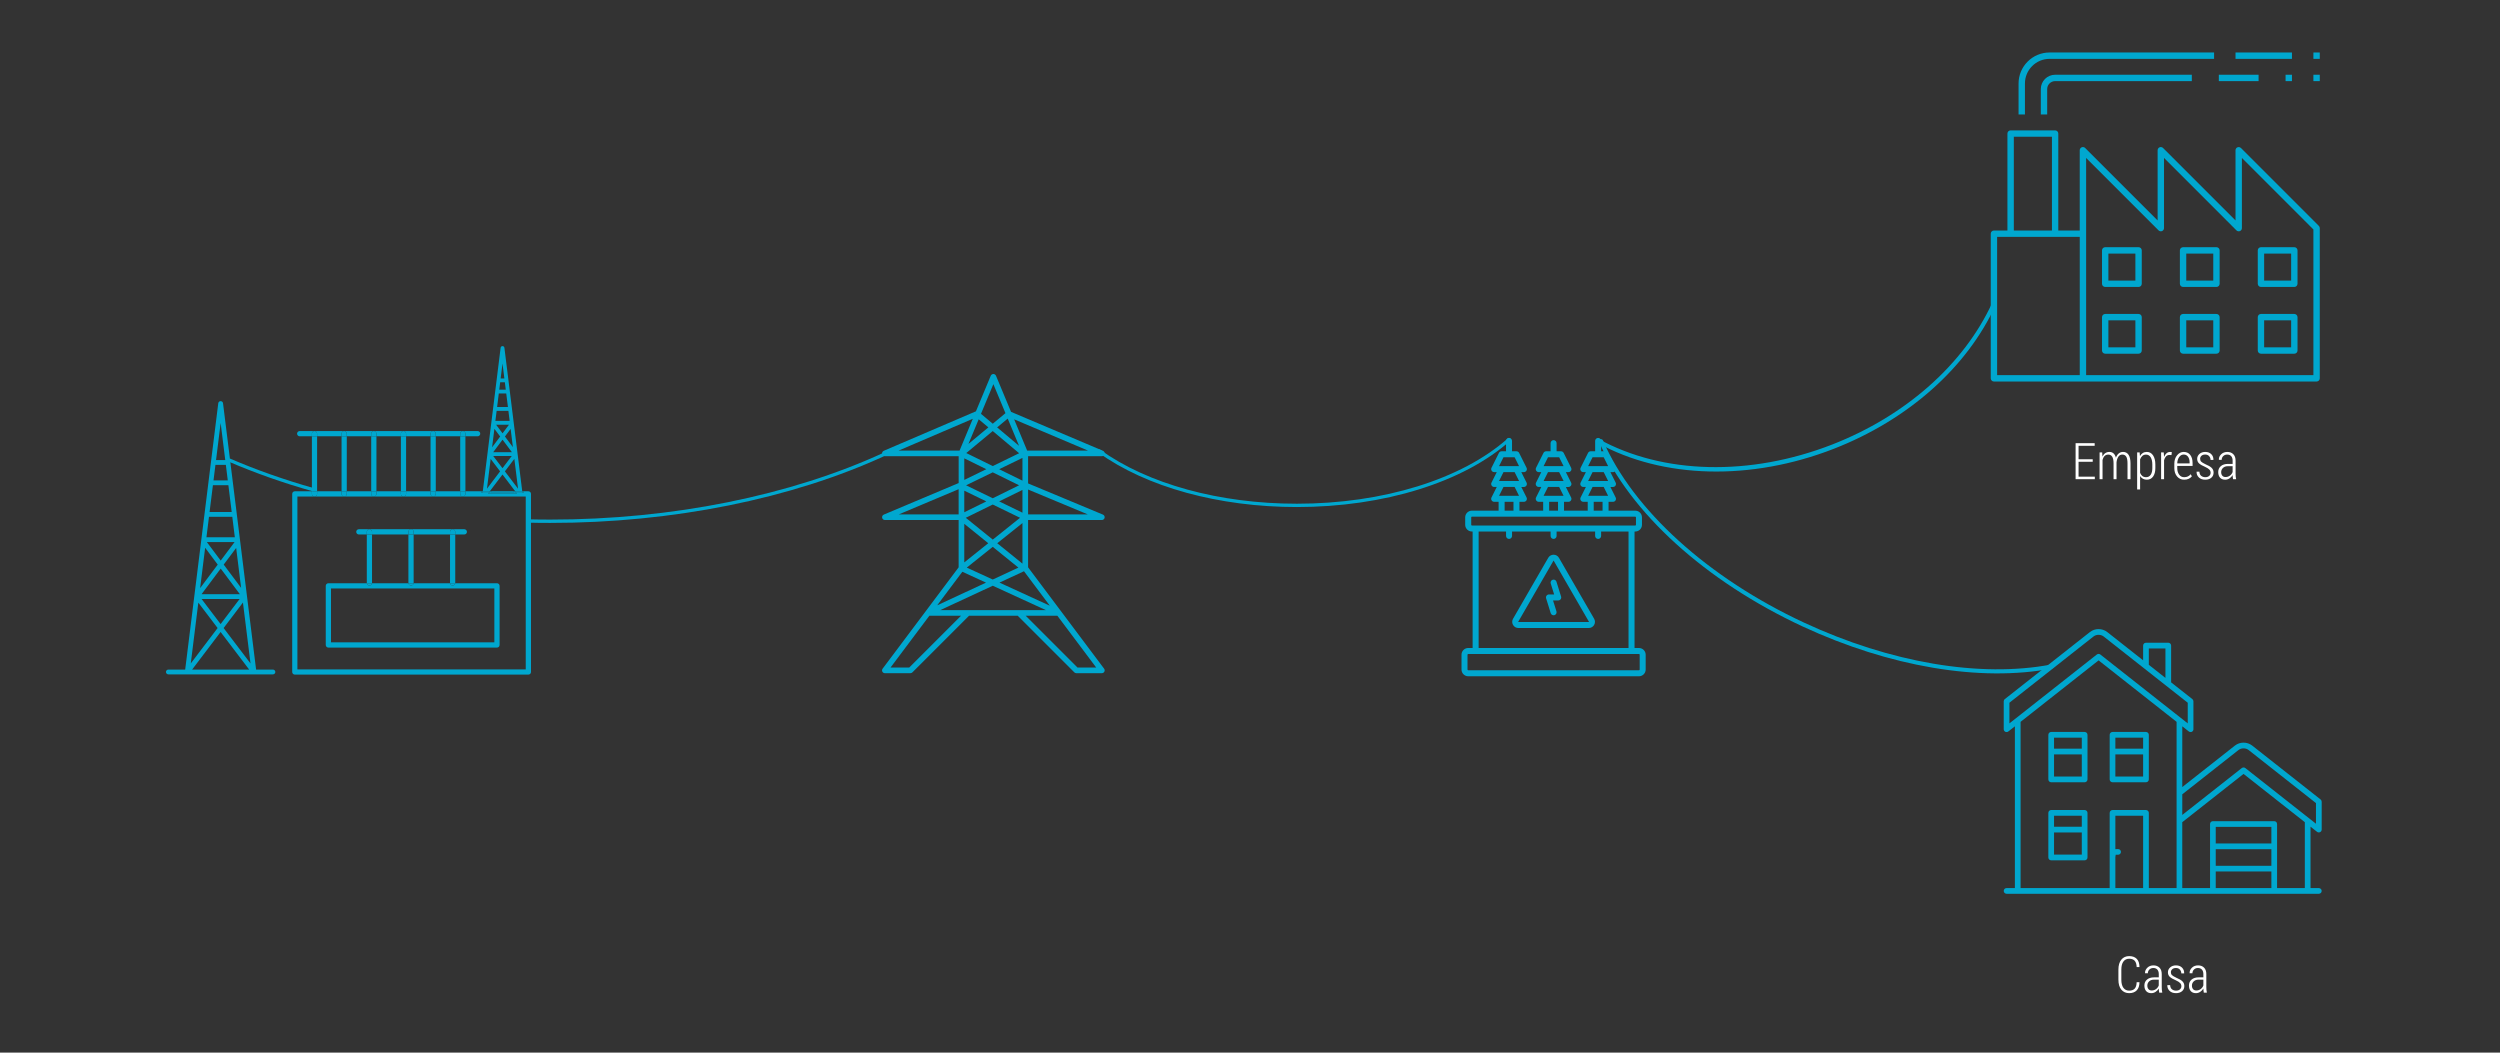 <?xml version="1.0" encoding="utf-8"?>
<!-- Generator: Adobe Illustrator 22.1.0, SVG Export Plug-In . SVG Version: 6.00 Build 0)  -->
<svg version="1.1" id="Layer_1" xmlns="http://www.w3.org/2000/svg" xmlns:xlink="http://www.w3.org/1999/xlink" x="0px" y="0px"
	 width="950px" height="400px" viewBox="0 0 950 400" style="enable-background:new 0 0 950 400;" xml:space="preserve">
<rect x="0" y="0" width="950" height="400" fill="#333333" stroke="none"/>
<style type="text/css">
	.st0{fill:none;}
	.st1{fill:#00A7CF;}
	.st2{fill:#FFFFFF;}
</style>
<g>
	<polygon class="st0" points="371.217,206.405 369.133,204.721 369.133,208.074 	"/>
	<path class="st1" d="M364.28,197.61v17.973l-28.887,38.514c-0.246,0.325-0.283,0.758-0.102,1.12
		c0.185,0.366,0.551,0.593,0.959,0.593h9.7c0.285,0,0.556-0.112,0.758-0.312l21.511-21.511h18.514l21.511,21.511
		c0.202,0.2,0.474,0.312,0.76,0.312h9.7c0.408,0,0.772-0.227,0.959-0.593c0.179-0.366,0.144-0.795-0.104-1.118l-28.887-38.517
		v-17.973h28.03c0.51,0,0.949-0.362,1.051-0.859c0.1-0.5-0.169-1.003-0.639-1.199l-28.441-11.852v-10.341h28.031
		c0.506,0,0.949-0.362,1.051-0.851c0.1-0.5-0.167-1.005-0.631-1.203l-34.931-14.797l-5.721-13.727
		c-0.158-0.375-0.585-0.662-0.993-0.662c-0.406,0-0.835,0.285-0.991,0.658l-5.636,13.524l-35.02,15.001
		c-0.464,0.198-0.73,0.706-0.628,1.199c0.102,0.497,0.543,0.855,1.051,0.855h28.03v10.206l-28.442,11.986
		c-0.466,0.2-0.737,0.705-0.633,1.203c0.098,0.495,0.539,0.857,1.049,0.857h28.023v0.003H364.28z M364.28,185.891v9.578h-22.735
		L364.28,185.891z M371.912,159.326l3.663,3.078l-7.563,6.287L371.912,159.326z M377.244,189.339l-10.129-4.928l10.129-4.924
		l10.013,4.924L377.244,189.339z M377.246,191.72l10.368,5.039l-10.366,8.292l-10.246-8.291L377.246,191.72z M379.681,178.301
		l8.851-4.302v8.654L379.681,178.301z M388.532,186.17v8.654l-8.851-4.302L388.532,186.17z M388.532,198.765v15.413l-9.582-7.748
		L388.532,198.765z M386.992,215.691l-9.75,4.531l-9.867-4.531l9.865-7.892L386.992,215.691z M366.424,213.708v-14.66l9.112,7.374
		L366.424,213.708z M366.424,194.657v-8.198l8.387,4.075L366.424,194.657z M366.424,182.369v-8.2l8.381,4.123L366.424,182.369z
		 M367.181,172.157l10.06-8.356l10.033,8.427l-10.027,4.876L367.181,172.157z M382.074,157.004l-4.826,4.012l-4.472-3.759
		l4.701-11.282L382.074,157.004z M387.238,169.41l-8.327-6.999l4.023-3.342L387.238,169.41z M390.318,171.22l-4.953-11.882
		l28.061,11.882H390.318z M413.348,195.466h-22.675v-9.447L413.348,195.466L413.348,195.466z M398.938,230.174l-19.137-8.783
		l9.311-4.321L398.938,230.174z M389.76,233.983h12.038l14.762,19.684h-7.116L389.76,233.983z M357.291,231.845l19.957-9.265
		l20.188,9.265H357.291z M353.158,233.983h12.035l-19.686,19.684h-7.113L353.158,233.983z M365.691,217.271l8.997,4.131
		l-18.554,8.616L365.691,217.271z M341.476,171.22l28.192-12.079l-5.03,12.079H341.476z"/>
	<g>
		<polygon class="st0" points="587.15,188.051 593.579,188.051 592.257,185.41 588.47,185.41 		"/>
		<path class="st0" d="M577.498,236.008h25.73l-12.866-22.287L577.498,236.008z M587.173,227.471
			c-0.139-0.449-0.056-0.951,0.223-1.332c0.281-0.383,0.732-0.612,1.207-0.612h1.478l-1.155-3.696
			c-0.115-0.381-0.081-0.785,0.108-1.143c0.187-0.356,0.5-0.614,0.882-0.735c0.144-0.042,0.296-0.067,0.448-0.067
			c0.658,0,1.234,0.425,1.43,1.055l1.759,5.642c0.141,0.454,0.058,0.953-0.223,1.338c-0.281,0.377-0.733,0.606-1.209,0.606h-1.478
			l1.151,3.696c0.245,0.793-0.198,1.636-0.987,1.883c-0.146,0.042-0.296,0.067-0.447,0.067c-0.66,0-1.232-0.425-1.432-1.055
			L587.173,227.471z"/>
		<polygon class="st0" points="604.075,188.051 610.505,188.051 609.184,185.41 605.394,185.41 		"/>
		<polygon class="st0" points="587.15,182.407 593.579,182.407 592.257,179.764 588.47,179.764 		"/>
		<rect x="572.118" y="191.05" class="st0" width="2.641" height="2.641"/>
		<rect x="589.042" y="191.05" class="st0" width="2.643" height="2.641"/>
		<rect x="605.97" y="191.05" class="st0" width="2.641" height="2.641"/>
		<rect x="559.421" y="196.69" class="st0" width="61.88" height="2.643"/>
		<polygon class="st0" points="604.075,182.407 610.505,182.407 609.184,179.764 605.394,179.764 		"/>
		<polygon class="st0" points="604.075,176.763 610.505,176.763 609.184,174.122 605.394,174.122 		"/>
		<polygon class="st0" points="587.15,176.763 593.579,176.763 592.257,174.122 588.47,174.122 		"/>
		<polygon class="st0" points="570.224,188.051 576.655,188.051 575.333,185.41 571.544,185.41 		"/>
		<polygon class="st0" points="570.224,182.407 576.655,182.407 575.333,179.764 571.544,179.764 		"/>
		<rect x="558.014" y="248.88" class="st0" width="64.698" height="5.461"/>
		<polygon class="st0" points="570.224,176.763 576.655,176.763 575.333,174.122 571.544,174.122 		"/>
		<path class="st0" d="M608.791,203.654c0,0.826-0.676,1.499-1.501,1.499s-1.501-0.672-1.501-1.499v-1.322h-13.923v1.322
			c0,0.826-0.676,1.499-1.499,1.499c-0.824,0-1.5-0.672-1.5-1.499v-1.322h-13.923v1.322c0,0.826-0.674,1.499-1.5,1.499
			s-1.501-0.672-1.501-1.499v-1.322h-9.694v43.547h56.242v-43.545h-9.694v1.32H608.791z M606.085,237.65
			c-0.491,0.847-1.367,1.353-2.348,1.353h-26.745c-0.978,0-1.854-0.506-2.344-1.353c-0.489-0.847-0.489-1.861,0-2.708l13.37-23.157
			c0.489-0.849,1.367-1.357,2.346-1.357c0.978,0,1.856,0.508,2.345,1.357l13.372,23.157
			C606.572,235.791,606.572,236.803,606.085,237.65z"/>
		<path class="st1" d="M555.375,248.79v5.644c0,1.405,1.145,2.55,2.552,2.55h64.881c1.405,0,2.549-1.145,2.549-2.55v-5.644
			c0-1.405-1.143-2.549-2.549-2.549h-1.68v-44.265h0.271c1.405,0,2.549-1.145,2.549-2.551v-2.822c0-1.403-1.143-2.547-2.549-2.547
			h-10.146v-3.365h1.68c0.396,0,0.762-0.202,0.972-0.541c0.204-0.333,0.223-0.76,0.046-1.107l-1.996-3.994h0.976
			c0.396,0,0.762-0.2,0.972-0.541c0.206-0.337,0.225-0.751,0.046-1.105l-1.996-3.994h0.976c0.397,0,0.762-0.202,0.972-0.541
			c0.206-0.339,0.225-0.753,0.046-1.109l-2.82-5.642c-0.194-0.391-0.585-0.631-1.018-0.631h-1.675v-3.944
			c0-0.628-0.512-1.14-1.14-1.14s-1.14,0.512-1.14,1.14v3.94h-1.682c-0.435,0-0.824,0.243-1.02,0.631l-2.82,5.64
			c-0.177,0.358-0.158,0.772,0.05,1.109c0.204,0.333,0.576,0.541,0.97,0.541h0.976l-1.996,3.994
			c-0.177,0.354-0.158,0.768,0.05,1.105c0.204,0.335,0.577,0.541,0.97,0.541h0.976l-1.996,3.994
			c-0.175,0.348-0.156,0.774,0.05,1.107c0.204,0.333,0.576,0.541,0.97,0.541h1.68v3.367h-9.007v-3.361h1.682
			c0.389,0,0.762-0.208,0.97-0.541c0.202-0.333,0.221-0.758,0.046-1.107l-1.996-3.994h0.978c0.391,0,0.762-0.206,0.972-0.541
			c0.206-0.337,0.225-0.751,0.046-1.105l-1.996-3.994h0.978c0.391,0,0.764-0.208,0.972-0.541c0.206-0.339,0.225-0.753,0.046-1.109
			l-2.82-5.642c-0.194-0.391-0.585-0.631-1.018-0.631h-1.682v-3.091c0-0.628-0.512-1.141-1.14-1.141s-1.14,0.512-1.14,1.141v3.088
			h-1.682c-0.435,0-0.824,0.243-1.02,0.631l-2.822,5.64c-0.175,0.358-0.158,0.772,0.052,1.109c0.208,0.339,0.572,0.541,0.968,0.541
			h0.978l-1.998,3.992c-0.175,0.358-0.158,0.77,0.052,1.107c0.208,0.341,0.572,0.541,0.968,0.541h0.978l-1.998,3.992
			c-0.173,0.35-0.154,0.776,0.052,1.109c0.208,0.339,0.572,0.541,0.968,0.541h1.682v3.367h-9.009v-3.361h1.682
			c0.391,0,0.764-0.208,0.972-0.541c0.202-0.333,0.221-0.76,0.046-1.107l-1.998-3.994h0.98c0.391,0,0.762-0.206,0.972-0.541
			c0.206-0.337,0.223-0.751,0.046-1.105l-1.998-3.994h0.98c0.391,0,0.764-0.208,0.972-0.541c0.206-0.339,0.223-0.753,0.046-1.109
			l-2.822-5.642c-0.193-0.389-0.583-0.629-1.018-0.629h-1.68v-3.944c0-0.628-0.512-1.14-1.14-1.14s-1.14,0.512-1.14,1.14v3.942
			h-1.682c-0.437,0-0.824,0.241-1.02,0.629l-2.822,5.642c-0.177,0.358-0.158,0.77,0.052,1.109c0.202,0.331,0.574,0.539,0.968,0.539
			h0.978l-1.998,3.994c-0.175,0.354-0.158,0.766,0.052,1.105c0.202,0.335,0.576,0.541,0.968,0.541h0.978l-1.998,3.994
			c-0.177,0.354-0.158,0.768,0.052,1.107c0.202,0.333,0.576,0.539,0.968,0.539h1.682v3.363h-10.146c-1.405,0-2.55,1.147-2.55,2.549
			v2.822c0,1.405,1.147,2.551,2.55,2.551h0.273v44.265h-1.68C556.517,246.239,555.373,247.381,555.375,248.79z M577.236,177.127
			h-7.596l1.68-3.365h4.233L577.236,177.127z M577.236,182.771h-7.596l1.68-3.365h4.233L577.236,182.771z M577.236,188.411h-7.596
			l1.68-3.365h4.233L577.236,188.411z M575.123,190.69v3.363h-3.365v-3.363H575.123z M594.158,177.127h-7.594l1.68-3.365h4.233
			L594.158,177.127z M594.158,182.771h-7.594l1.68-3.365h4.233L594.158,182.771z M594.158,188.411h-7.594l1.68-3.365h4.233
			L594.158,188.411z M592.047,190.69v3.363h-3.365v-3.363H592.047z M611.086,177.127h-7.596l1.682-3.365h4.233L611.086,177.127z
			 M611.086,182.771h-7.596l1.682-3.365h4.233L611.086,182.771z M611.086,188.411h-7.596l1.682-3.365h4.233L611.086,188.411z
			 M608.972,190.69v3.363h-3.363v-3.363H608.972z M559.333,199.697c-0.15,0-0.271-0.125-0.271-0.275V196.6
			c0-0.15,0.119-0.271,0.271-0.271h62.063c0.148,0,0.27,0.121,0.27,0.271v2.822c0,0.15-0.119,0.275-0.27,0.275H559.333z
			 M608.424,203.654v-1.68h10.418v44.263H561.88v-44.265h10.418v1.68c0,0.629,0.512,1.14,1.14,1.14s1.14-0.51,1.14-1.14v-1.68
			h14.647v1.68c0,0.629,0.512,1.14,1.14,1.14s1.14-0.51,1.14-1.14v-1.68h14.647v1.68c0,0.629,0.512,1.14,1.14,1.14
			S608.428,204.284,608.424,203.654z M557.652,248.786c0-0.15,0.121-0.271,0.273-0.271h64.881c0.148,0,0.271,0.121,0.271,0.271
			v5.644c0,0.152-0.121,0.275-0.271,0.275h-64.881c-0.15,0-0.273-0.123-0.273-0.275V248.786z"/>
		<path class="st1" d="M605.769,237.473c0.425-0.735,0.425-1.613,0-2.348l-13.372-23.16c-0.425-0.733-1.184-1.172-2.033-1.172
			c-0.851,0-1.609,0.439-2.033,1.172l-13.372,23.16c-0.423,0.735-0.423,1.613,0,2.348c0.425,0.733,1.186,1.172,2.033,1.172h26.745
			C604.584,238.645,605.344,238.204,605.769,237.473z M603.854,236.368h-26.983l13.334-23.099l0.158-0.273l13.336,23.101
			L603.854,236.368z"/>
		<path class="st1" d="M587.689,226.349c-0.212,0.293-0.279,0.674-0.169,1.016l1.754,5.644c0.185,0.585,0.826,0.93,1.426,0.751
			c0.601-0.189,0.935-0.828,0.751-1.426l-1.297-4.165h1.967c0.36,0,0.705-0.173,0.918-0.464c0.214-0.289,0.279-0.668,0.171-1.013
			l-1.757-5.642c-0.148-0.481-0.587-0.801-1.084-0.801c-0.117,0-0.229,0.015-0.341,0.052c-0.291,0.089-0.529,0.283-0.67,0.556
			c-0.142,0.268-0.173,0.577-0.083,0.866l1.299,4.166h-1.967C588.247,225.889,587.902,226.064,587.689,226.349z"/>
	</g>
	<g>
		<path class="st1" d="M199.956,198.594l0.035-1.267c3.018,0.077,6.088,0.119,9.12,0.119c46.229,0,91.32-9.072,126.971-25.544
			l0.525,1.151c-35.809,16.545-81.093,25.655-127.498,25.655C206.068,198.709,202.986,198.671,199.956,198.594z"/>
	</g>
	<g>
		<rect x="125.776" y="223.619" class="st0" width="62.082" height="20.475"/>
		<path class="st0" d="M130.779,188.671h-11.27h-6.495v65.689h86.769v-65.689h-23.915h-11.27h-11.272h-11.268L130.779,188.671
			L130.779,188.671z M124.779,221.633h14.635c-0.004-0.04-0.027-0.077-0.027-0.117v-18.421h-3.024c-0.551,0-0.997-0.445-0.997-0.993
			c0-0.551,0.447-0.997,0.997-0.997h4.021h15.811h15.807h4.439c0.551,0,0.995,0.447,0.995,0.997s-0.445,0.993-0.995,0.993h-3.444
			v18.421c0,0.04-0.019,0.077-0.025,0.117h15.88c0.549,0,0.993,0.445,0.993,0.995v22.46c0,0.551-0.445,0.993-0.993,0.993H124.78
			c-0.549,0-0.991-0.443-0.991-0.993v-22.46C123.79,222.078,124.232,221.633,124.779,221.633z"/>
		<rect x="154.317" y="165.791" class="st0" width="9.288" height="20.895"/>
		<rect x="165.593" y="165.791" class="st0" width="9.286" height="20.895"/>
		<rect x="143.047" y="165.791" class="st0" width="9.286" height="20.895"/>
		<rect x="120.504" y="165.791" class="st0" width="9.286" height="20.895"/>
		<path class="st0" d="M157.185,203.096v18.421c0,0.04-0.019,0.077-0.023,0.117h13.871c-0.006-0.04-0.023-0.077-0.023-0.117v-18.421
			H157.185L157.185,203.096z"/>
		<rect x="131.774" y="165.791" class="st0" width="9.288" height="20.895"/>
		<path class="st0" d="M141.376,203.096v18.421c0,0.04-0.019,0.077-0.025,0.117h13.873c-0.006-0.04-0.029-0.077-0.029-0.117v-18.421
			H141.376L141.376,203.096z"/>
		<path class="st1" d="M190.234,132.156l-6.772,54.533h2.654l4.83-6.375l4.839,6.375h2.666l-6.778-54.533
			c-0.04-0.362-0.354-0.637-0.72-0.637C190.59,131.518,190.28,131.792,190.234,132.156z M191.662,143.82h-1.417l0.708-5.694
			L191.662,143.82z M194.902,169.918l-3.026-4.048l2.169-2.893L194.902,169.918z M190.967,164.661l-2.445-3.27h4.891
			L190.967,164.661z M190.967,167.083l3.557,4.747h-7.107L190.967,167.083z M191.856,179.112l3.598-4.747l1.407,11.342
			L191.856,179.112z M190.946,177.914l-3.519-4.629h7.03L190.946,177.914z M186.451,174.392l3.586,4.722l-4.991,6.585
			L186.451,174.392z M187.87,162.946l2.194,2.928l-3.066,4.092L187.87,162.946z M188.721,156.123h4.468l0.475,3.817h-5.419
			L188.721,156.123z M189.541,149.522h2.832l0.641,5.149h-4.11L189.541,149.522z M190.068,145.272h1.775l0.35,2.801h-2.474
			L190.068,145.272z"/>
		<path class="st1" d="M130.783,188.673h11.272c-0.551,0-0.995-0.443-0.995-0.993v-0.991h-9.288v0.993
			C131.774,188.228,131.33,188.671,130.783,188.673z"/>
		<path class="st1" d="M111.037,187.68v67.674c0,0.549,0.445,0.993,0.995,0.993h88.752c0.552,0,0.995-0.445,0.995-0.993v-67.676
			c0-0.549-0.443-0.993-0.995-0.993h-1.782l0.069,0.574l-0.271,0.033l-0.269,0.037l-0.004-0.037h-2.277l0.204,0.273h-11.001
			l0.204-0.273h-2.268l-0.006,0.037l-0.269-0.037l-0.269-0.033l0.071-0.574h-6.052v0.993c0,0.551-0.443,0.993-0.993,0.993h23.915
			v65.691h-86.769v-65.689h6.495c-0.549,0-0.993-0.443-0.993-0.993v-0.991h-6.495C111.472,186.688,111.031,187.131,111.037,187.68z"
			/>
		<path class="st1" d="M153.326,188.673h11.272c-0.549,0-0.995-0.443-0.995-0.993v-0.991h-9.288v0.993
			C154.317,188.228,153.872,188.671,153.326,188.673z"/>
		<path class="st1" d="M164.6,188.673h11.27c-0.551,0-0.993-0.443-0.993-0.993v-0.991h-9.286v0.993
			C165.591,188.228,165.146,188.671,164.6,188.673z"/>
		<path class="st1" d="M142.055,188.673h11.268c-0.551,0-0.993-0.443-0.993-0.993v-0.991h-9.286v0.993
			C143.045,188.228,142.602,188.671,142.055,188.673z"/>
		<path class="st1" d="M119.511,188.673h11.27c-0.551,0-0.993-0.443-0.993-0.993v-0.991h-9.286v0.993
			C120.502,188.228,120.059,188.671,119.511,188.673z"/>
		<polygon class="st1" points="195.362,187.023 195.106,186.688 186.798,186.688 186.542,187.023 		"/>
		<polygon class="st1" points="195.785,186.688 196.247,187.293 198.524,187.293 198.451,186.688 		"/>
		<polygon class="st1" points="183.462,186.688 183.385,187.293 185.658,187.293 186.116,186.688 		"/>
		<polygon class="st1" points="185.999,187.293 185.658,187.293 185.454,187.566 196.453,187.566 196.247,187.293 195.906,187.293 
					"/>
		<polygon class="st1" points="183.385,187.293 183.114,187.293 183.381,187.329 		"/>
		<polygon class="st1" points="183.189,186.688 182.915,186.688 182.844,187.262 183.114,187.293 		"/>
		<polygon class="st1" points="186.798,186.688 186.455,186.688 185.999,187.293 195.906,187.293 195.446,186.688 195.106,186.688 
			195.362,187.023 186.542,187.023 		"/>
		<polygon class="st1" points="199.065,187.262 198.994,186.688 198.719,186.688 198.794,187.293 		"/>
		<polygon class="st1" points="198.794,187.293 198.524,187.293 198.528,187.329 		"/>
		<polygon class="st1" points="198.451,186.688 198.524,187.293 198.794,187.293 198.719,186.688 		"/>
		<polygon class="st1" points="186.116,186.688 185.658,187.293 185.999,187.293 186.455,186.688 		"/>
		<polygon class="st1" points="195.906,187.293 196.247,187.293 195.785,186.688 195.446,186.688 		"/>
		<polygon class="st1" points="183.189,186.688 183.114,187.293 183.385,187.293 183.462,186.688 		"/>
		<path class="st1" d="M171.031,221.635h1.938c0.006-0.04,0.025-0.077,0.025-0.117v-18.421h-1.983v18.421
			C171.012,221.558,171.027,221.593,171.031,221.635z"/>
		<path class="st1" d="M155.195,203.096v18.421c0,0.04,0.023,0.077,0.029,0.117h1.938c0.004-0.04,0.023-0.077,0.023-0.117v-18.421
			H155.195L155.195,203.096z"/>
		<path class="st1" d="M141.372,221.517v-18.421h-1.986v18.421c0,0.04,0.021,0.077,0.027,0.117h1.938
			C141.355,221.593,141.374,221.558,141.372,221.517L141.372,221.517z"/>
		<path class="st1" d="M156.192,201.108h-15.811c0.547,0,0.993,0.447,0.993,0.997v0.993h13.823v-0.993
			C155.197,201.554,155.641,201.108,156.192,201.108z"/>
		<path class="st1" d="M171.999,201.108h-15.807c0.547,0,0.991,0.447,0.991,0.997v0.993h13.829v-0.993
			C171.012,201.554,171.452,201.108,171.999,201.108z"/>
		<path class="st1" d="M140.384,201.108h-4.021c-0.551,0-0.997,0.447-0.997,0.997s0.447,0.993,0.997,0.993h3.024v-0.993
			C139.387,201.554,139.832,201.108,140.384,201.108z"/>
		<path class="st1" d="M172.994,202.103v0.993h3.444c0.551,0,0.995-0.445,0.995-0.993c0-0.551-0.445-0.997-0.995-0.997h-4.439
			C172.55,201.108,172.994,201.554,172.994,202.103z"/>
		<path class="st1" d="M171.014,202.103v0.993h1.983v-0.993c0-0.551-0.445-0.997-0.995-0.997S171.012,201.554,171.014,202.103
			L171.014,202.103z"/>
		<path class="st1" d="M156.194,201.108c-0.552,0-0.999,0.447-0.999,0.997v0.993h1.987v-0.993
			C157.183,201.554,156.74,201.108,156.194,201.108z"/>
		<path class="st1" d="M140.384,201.108c-0.551,0-0.997,0.447-0.997,0.997v0.993h1.986v-0.993
			C141.374,201.554,140.929,201.108,140.384,201.108z"/>
		<rect x="174.879" y="165.791" class="st1" width="1.983" height="20.895"/>
		<path class="st1" d="M176.861,187.678v-0.993h-1.983v0.993c0,0.551,0.443,0.993,0.993,0.993
			C176.423,188.671,176.863,188.228,176.861,187.678z"/>
		<rect x="163.605" y="165.791" class="st1" width="1.987" height="20.895"/>
		<path class="st1" d="M164.598,188.673c0.549,0,0.995-0.443,0.995-0.993v-0.991h-1.986v0.993
			C163.605,188.228,164.051,188.671,164.598,188.673z"/>
		<rect x="152.334" y="165.791" class="st1" width="1.983" height="20.895"/>
		<path class="st1" d="M153.324,188.673c0.551,0,0.993-0.443,0.993-0.993v-0.991h-1.983v0.993
			C152.334,188.228,152.773,188.673,153.324,188.673z"/>
		<rect x="141.062" y="165.791" class="st1" width="1.983" height="20.895"/>
		<path class="st1" d="M142.053,188.673c0.549,0,0.993-0.443,0.993-0.993v-0.991h-1.983v0.993
			C141.062,188.228,141.509,188.671,142.053,188.673z"/>
		<rect x="129.792" y="165.791" class="st1" width="1.983" height="20.895"/>
		<path class="st1" d="M131.772,187.68v-0.991h-1.983v0.993c0,0.551,0.441,0.993,0.993,0.993S131.774,188.228,131.772,187.68
			L131.772,187.68z"/>
		<rect x="118.517" y="165.791" class="st1" width="1.985" height="20.895"/>
		<path class="st1" d="M120.5,187.68v-0.991h-1.985v0.993c0,0.551,0.443,0.993,0.993,0.993
			C120.059,188.673,120.502,188.228,120.5,187.68L120.5,187.68z"/>
		<path class="st1" d="M119.511,163.805h-5.63c-0.547,0-0.993,0.445-0.993,0.995s0.447,0.993,0.993,0.993h4.637V164.8
			C118.517,164.25,118.964,163.805,119.511,163.805z"/>
		<path class="st1" d="M164.598,163.805h-11.272c0.551,0,0.993,0.445,0.993,0.995v0.993h9.288V164.8
			C163.605,164.25,164.051,163.805,164.598,163.805z"/>
		<path class="st1" d="M130.781,163.805h-11.27c0.551,0,0.995,0.445,0.995,0.995v0.993h9.286V164.8
			C129.792,164.25,130.232,163.805,130.781,163.805z"/>
		<path class="st1" d="M153.324,163.805h-11.268c0.549,0,0.993,0.445,0.993,0.995v0.993h9.286V164.8
			C152.334,164.25,152.775,163.805,153.324,163.805z"/>
		<path class="st1" d="M176.863,164.8v0.993h4.637c0.549,0,0.995-0.443,0.995-0.993s-0.447-0.995-0.995-0.995h-5.63
			C176.419,163.805,176.863,164.25,176.863,164.8z"/>
		<path class="st1" d="M175.87,163.805H164.6c0.549,0,0.995,0.445,0.995,0.995v0.993h9.286V164.8
			C174.879,164.25,175.321,163.805,175.87,163.805z"/>
		<path class="st1" d="M142.053,163.805h-11.272c0.551,0,0.993,0.445,0.993,0.995v0.993h9.288V164.8
			C141.062,164.25,141.509,163.805,142.053,163.805z"/>
		<path class="st1" d="M174.881,164.8v0.993h1.983V164.8c0-0.549-0.441-0.995-0.993-0.995
			C175.318,163.805,174.879,164.25,174.881,164.8L174.881,164.8z"/>
		<path class="st1" d="M164.6,163.805c-0.549,0-0.995,0.445-0.995,0.995v0.993h1.987V164.8
			C165.591,164.25,165.146,163.805,164.6,163.805z"/>
		<path class="st1" d="M153.326,163.805c-0.551,0-0.993,0.445-0.993,0.995v0.993h1.983V164.8
			C154.317,164.25,153.876,163.805,153.326,163.805z"/>
		<path class="st1" d="M142.055,163.805c-0.549,0-0.993,0.445-0.993,0.995v0.993h1.983V164.8
			C143.045,164.25,142.602,163.805,142.055,163.805z"/>
		<path class="st1" d="M130.783,163.805c-0.551,0-0.993,0.445-0.993,0.995v0.993h1.983V164.8
			C131.774,164.25,131.333,163.805,130.783,163.805z"/>
		<path class="st1" d="M119.511,163.805c-0.549,0-0.993,0.445-0.993,0.995v0.993h1.985V164.8
			C120.502,164.25,120.061,163.805,119.511,163.805z"/>
		<path class="st1" d="M139.416,221.633h-14.635c-0.549,0-0.991,0.445-0.991,0.995v22.46c0,0.551,0.443,0.993,0.991,0.993h64.071
			c0.549,0,0.993-0.443,0.993-0.993v-22.46c0-0.551-0.445-0.995-0.993-0.995h-15.88c-0.06,0.493-0.462,0.876-0.97,0.876
			c-0.506,0-0.909-0.383-0.968-0.876h-13.871c-0.06,0.493-0.462,0.876-0.968,0.876c-0.512,0-0.914-0.383-0.97-0.876h-13.873
			c-0.06,0.493-0.46,0.876-0.968,0.876C139.874,222.509,139.472,222.126,139.416,221.633z M125.776,223.619h62.082v20.473h-62.082
			V223.619z"/>
		<path class="st1" d="M172.969,221.633h-1.938c0.06,0.493,0.462,0.876,0.968,0.876C172.507,222.509,172.91,222.126,172.969,221.633
			z"/>
		<path class="st1" d="M157.162,221.633h-1.938c0.056,0.493,0.458,0.876,0.97,0.876C156.698,222.509,157.1,222.126,157.162,221.633z
			"/>
		<path class="st1" d="M141.351,221.633h-1.938c0.058,0.493,0.46,0.876,0.97,0.876C140.889,222.509,141.289,222.126,141.351,221.633
			z"/>
		<path class="st1" d="M63.063,255.35c0,0.5,0.408,0.91,0.91,0.91h39.744c0.5,0,0.91-0.41,0.91-0.91c0-0.504-0.41-0.912-0.91-0.912
			h-6.4L84.749,153.226c-0.056-0.452-0.443-0.795-0.905-0.795s-0.849,0.343-0.903,0.795l-3.996,32.171h0.002l-1.688,13.582h0.002
			l-6.889,55.46h-6.4C63.471,254.437,63.065,254.845,63.063,255.35z M77.954,208.155l4.781,6.391l-6.683,8.93L77.954,208.155z
			 M76.583,225.804l7.286-9.742l7.288,9.742H76.583z M91.047,227.625l-7.216,9.519l-7.226-9.519H91.047z M83.867,213.025
			l-5.268-7.045h10.545L83.867,213.025z M85.598,174.825h-3.501l1.75-14.104L85.598,174.825z M86.556,182.561h-5.422l0.733-5.917
			h3.958L86.556,182.561z M88.046,194.569h-8.408l1.267-10.187h5.879L88.046,194.569z M89.236,204.159H78.449l0.964-7.767h8.86
			L89.236,204.159z M91.625,223.392l-6.618-8.845l4.735-6.327L91.625,223.392z M95.193,252.106l-10.219-13.455l7.344-9.694
			L95.193,252.106z M73.005,254.437l10.828-14.283l10.849,14.283H73.005z M72.497,252.095l2.866-23.089l7.328,9.646L72.497,252.095z
			"/>
		<g>
			<path class="st1" d="M86.789,175.372l0.502-1.163c9.981,4.31,20.724,8.106,31.93,11.276l-0.346,1.217
				C107.613,183.514,96.82,179.703,86.789,175.372z"/>
		</g>
	</g>
	<g>
		<path class="st1" d="M417.352,171.936c-0.283-0.202-0.348-0.601-0.144-0.882s0.601-0.348,0.882-0.144
			c18.098,13.03,45.337,20.502,74.736,20.502c32.731,0,62.704-9.29,80.172-24.847c0.258-0.231,0.658-0.21,0.891,0.05
			s0.208,0.66-0.05,0.891c-17.694,15.761-47.982,25.168-81.014,25.168C463.166,192.673,435.658,185.114,417.352,171.936z"/>
	</g>
	<g>
		<path class="st1" d="M779.729,254.044c0.416-0.08,0.697-0.489,0.616-0.908s-0.488-0.7-0.909-0.619
			c-26.919,5.13-61.142-0.672-93.89-15.916c-36.466-16.975-65.038-42.866-76.431-69.256c-0.17-0.392-0.627-0.576-1.019-0.406
			c-0.395,0.171-0.578,0.626-0.406,1.019c11.536,26.733,40.4,52.92,77.201,70.051C717.931,253.385,752.497,259.23,779.729,254.044z"
			/>
	</g>
	<g>
		<path class="st1" d="M758.276,116.057c0.165-0.362,0.03-0.897-0.304-1.181c-0.334-0.284-0.745-0.223-0.912,0.143
			c-10.722,23.375-32.911,43.028-60.873,53.919c-31.136,12.128-64.275,11.347-88.643-2.083c-0.362-0.199-0.733-0.024-0.823,0.394
			c-0.091,0.421,0.128,0.923,0.492,1.122c24.683,13.609,58.182,14.422,89.604,2.183C725.026,159.563,747.426,139.7,758.276,116.057z
			"/>
	</g>
	<g>
		<g>
			<rect x="832.583" y="123.529" class="st0" width="6.652" height="6.651"/>
			<rect x="862.181" y="98.161" class="st0" width="6.651" height="6.651"/>
			<rect x="802.99" y="98.161" class="st0" width="6.651" height="6.651"/>
			<rect x="802.99" y="123.529" class="st0" width="6.651" height="6.651"/>
			<rect x="832.583" y="98.161" class="st0" width="6.652" height="6.651"/>
			<rect x="862.181" y="123.529" class="st0" width="6.651" height="6.651"/>
			<path class="st1" d="M756.486,88.806v54.958c0,0.67,0.541,1.215,1.211,1.215h122.607c0.668,0,1.211-0.545,1.211-1.215V86.69
				c0-0.325-0.125-0.628-0.356-0.853l-29.597-29.599c-0.229-0.229-0.535-0.358-0.857-0.358c-0.158,0-0.314,0.035-0.464,0.094
				c-0.45,0.191-0.745,0.628-0.745,1.12v26.67l-27.53-27.526c-0.345-0.346-0.868-0.449-1.322-0.266
				c-0.443,0.189-0.745,0.635-0.745,1.12v26.67L792.37,56.236c-0.346-0.346-0.866-0.45-1.322-0.266
				c-0.452,0.191-0.749,0.628-0.749,1.12v30.5h-8.146V50.752c0-0.666-0.541-1.209-1.211-1.209H764.03
				c-0.666,0-1.207,0.541-1.207,1.209v36.841h-5.132C757.025,87.593,756.482,88.134,756.486,88.806z M792.728,142.555v-82.54
				l27.526,27.526c0.346,0.345,0.866,0.456,1.324,0.266c0.45-0.189,0.745-0.624,0.745-1.118V60.017l27.526,27.526
				c0.345,0.345,0.868,0.454,1.324,0.264c0.45-0.189,0.745-0.624,0.745-1.118v-26.67l27.172,27.172v55.366h-86.363v-0.002H792.728z
				 M779.737,87.593h-14.485v-35.63h14.485V87.593z M758.904,90.014h31.401v52.542h-31.401V90.014z"/>
			<path class="st1" d="M780.946,30.825h51.946v-2.422h-51.946c-2.997,0-5.438,2.441-5.438,5.438v9.667h2.423v-9.667
				C777.931,32.181,779.282,30.825,780.946,30.825z"/>
			<path class="st1" d="M778.832,22.366h62.517v-2.422h-62.517c-6.493,0-11.778,5.286-11.778,11.782v11.782h2.423V31.726
				C769.475,26.568,773.673,22.367,778.832,22.366z"/>
			<rect x="843.155" y="28.404" class="st1" width="15.107" height="2.422"/>
			<rect x="868.521" y="28.404" class="st1" width="2.422" height="2.422"/>
			<rect x="879.091" y="28.404" class="st1" width="2.423" height="2.422"/>
			<rect x="849.497" y="19.946" class="st1" width="21.445" height="2.422"/>
			<rect x="879.091" y="19.946" class="st1" width="2.423" height="2.422"/>
			<path class="st1" d="M857.953,95.144v12.687c0,0.668,0.543,1.211,1.209,1.211h12.685c0.668,0,1.211-0.543,1.211-1.211V95.144
				c0-0.668-0.543-1.209-1.211-1.209H859.16C858.496,93.936,857.952,94.476,857.953,95.144z M860.373,106.621V96.359h10.262v10.262
				H860.373L860.373,106.621z"/>
			<path class="st1" d="M828.356,95.144v12.687c0,0.668,0.543,1.211,1.211,1.211h12.685c0.668,0,1.211-0.543,1.211-1.211V95.144
				c0-0.668-0.543-1.209-1.211-1.209h-12.685C828.901,93.936,828.354,94.476,828.356,95.144z M830.778,96.357h10.262v10.262h-10.262
				V96.357z"/>
			<path class="st1" d="M813.869,107.829V95.142c0-0.668-0.543-1.209-1.211-1.209h-12.685c-0.668,0-1.211,0.541-1.211,1.209v12.687
				c0,0.668,0.541,1.211,1.211,1.211h12.685C813.326,109.04,813.869,108.497,813.869,107.829z M811.444,106.621h-10.26V96.359h10.26
				V106.621z"/>
			<path class="st1" d="M857.953,120.513v12.683c0,0.672,0.543,1.211,1.209,1.211h12.685c0.668,0,1.211-0.539,1.211-1.211v-12.683
				c0-0.666-0.543-1.209-1.211-1.209H859.16C858.496,119.304,857.952,119.849,857.953,120.513z M860.373,131.985v-10.262h10.262
				v10.262H860.373L860.373,131.985z"/>
			<path class="st1" d="M828.356,120.513v12.683c0,0.672,0.543,1.211,1.211,1.211h12.685c0.668,0,1.211-0.539,1.211-1.211v-12.683
				c0-0.666-0.543-1.209-1.211-1.209h-12.685C828.901,119.304,828.354,119.849,828.356,120.513z M830.778,121.723h10.262v10.262
				h-10.262V121.723z"/>
			<path class="st1" d="M813.869,133.196v-12.683c0-0.666-0.543-1.209-1.211-1.209h-12.685c-0.668,0-1.211,0.543-1.211,1.209v12.683
				c0,0.672,0.541,1.211,1.211,1.211h12.685C813.326,134.407,813.869,133.866,813.869,133.196z M811.444,131.985h-10.26v-10.262
				h10.26V131.985z"/>
		</g>
		<g>
			<path class="st2" d="M795.23,175.475h-5.376v5.657h6.177v0.959h-7.305v-13.684h7.249v0.997h-6.121v5.113h5.376L795.23,175.475
				L795.23,175.475z"/>
			<path class="st2" d="M798.839,171.921l0.094,1.578c0.271-0.564,0.628-1.001,1.072-1.307c0.445-0.306,0.97-0.46,1.571-0.46
				c0.612,0,1.13,0.181,1.55,0.541c0.422,0.36,0.728,0.907,0.922,1.64c0.252-0.678,0.606-1.209,1.068-1.598s1.016-0.583,1.669-0.583
				c0.889,0,1.578,0.362,2.071,1.086c0.493,0.722,0.737,1.833,0.737,3.33v5.94h-1.136v-5.96c0-1.245-0.169-2.125-0.508-2.631
				s-0.822-0.762-1.448-0.762c-0.658,0-1.172,0.281-1.542,0.845s-0.597,1.272-0.678,2.125v0.264v6.119h-1.128v-5.95
				c0-1.222-0.175-2.092-0.522-2.612c-0.346-0.52-0.832-0.78-1.451-0.78c-0.597,0-1.076,0.181-1.434,0.541
				c-0.36,0.36-0.618,0.853-0.776,1.48v7.322h-1.128V171.92C797.844,171.921,798.839,171.921,798.839,171.921z"/>
			<path class="st2" d="M819.03,177.9c0,1.334-0.285,2.4-0.859,3.195c-0.574,0.795-1.365,1.193-2.373,1.193
				c-0.57,0-1.068-0.119-1.492-0.358c-0.427-0.239-0.782-0.583-1.065-1.034V186h-1.128v-14.079h0.951l0.119,1.401
				c0.281-0.508,0.639-0.899,1.072-1.174c0.433-0.275,0.937-0.414,1.515-0.414c1.02,0,1.819,0.435,2.395,1.301
				c0.577,0.868,0.864,2.027,0.864,3.474L819.03,177.9L819.03,177.9z M817.883,176.516c0-1.111-0.202-2.017-0.608-2.716
				c-0.408-0.701-1.007-1.051-1.798-1.051c-0.556,0-1.018,0.167-1.386,0.5s-0.651,0.764-0.851,1.299v5.134
				c0.206,0.516,0.497,0.92,0.864,1.211c0.37,0.291,0.832,0.439,1.384,0.439c0.789,0,1.386-0.312,1.79-0.937
				c0.404-0.624,0.604-1.451,0.604-2.481L817.883,176.516L817.883,176.516z"/>
			<path class="st2" d="M825.157,172.938l-0.741-0.056c-0.526,0-0.962,0.177-1.309,0.529c-0.345,0.356-0.599,0.843-0.76,1.463v7.218
				h-1.128v-10.169h0.997l0.131,1.682c0.237-0.589,0.552-1.047,0.943-1.378c0.391-0.327,0.849-0.493,1.376-0.493
				c0.119,0,0.239,0.012,0.358,0.035c0.119,0.021,0.214,0.044,0.281,0.069L825.157,172.938z"/>
			<path class="st2" d="M829.969,182.289c-1.095,0-1.992-0.412-2.687-1.236c-0.695-0.826-1.041-1.877-1.041-3.155v-1.692
				c0-1.284,0.35-2.352,1.047-3.199c0.697-0.849,1.54-1.274,2.525-1.274c1.065,0,1.89,0.379,2.481,1.138
				c0.589,0.76,0.884,1.779,0.884,3.059v1.115h-5.819v0.843c0,0.987,0.237,1.806,0.706,2.46c0.47,0.654,1.105,0.982,1.906,0.982
				c0.558,0,1.039-0.098,1.444-0.293c0.404-0.198,0.751-0.475,1.038-0.835l0.462,0.795c-0.308,0.393-0.703,0.706-1.19,0.939
				C831.236,182.173,830.654,182.289,829.969,182.289z M829.811,172.73c-0.708,0-1.29,0.323-1.744,0.968
				c-0.454,0.645-0.691,1.442-0.71,2.387h4.693v-0.433c0-0.841-0.2-1.536-0.595-2.092
				C831.061,173.009,830.512,172.73,829.811,172.73z"/>
			<path class="st2" d="M840.038,179.669c0-0.466-0.154-0.868-0.456-1.205s-0.859-0.689-1.667-1.063
				c-1.034-0.427-1.792-0.859-2.271-1.303c-0.479-0.441-0.718-1.018-0.718-1.732c0-0.728,0.283-1.347,0.853-1.861
				c0.572-0.514,1.311-0.77,2.217-0.77c0.966,0,1.729,0.285,2.293,0.855c0.564,0.57,0.835,1.282,0.808,2.133l-0.019,0.056h-1.061
				c0-0.551-0.183-1.03-0.545-1.438c-0.364-0.408-0.857-0.61-1.478-0.61c-0.631,0-1.115,0.16-1.448,0.479
				c-0.331,0.32-0.497,0.691-0.497,1.118c0,0.45,0.131,0.812,0.395,1.086c0.264,0.271,0.828,0.614,1.692,1.028
				c1.014,0.408,1.773,0.851,2.275,1.328c0.5,0.481,0.753,1.086,0.753,1.819c0,0.808-0.289,1.461-0.87,1.956
				s-1.346,0.743-2.298,0.743c-1.045,0-1.865-0.295-2.456-0.885c-0.591-0.591-0.872-1.292-0.841-2.104l0.019-0.056h1.053
				c0.038,0.73,0.271,1.259,0.703,1.59c0.431,0.331,0.939,0.497,1.523,0.497c0.633,0,1.132-0.16,1.496-0.481
				C839.855,180.527,840.038,180.135,840.038,179.669z"/>
			<path class="st2" d="M848.56,182.092c-0.056-0.352-0.098-0.639-0.125-0.864c-0.027-0.225-0.042-0.454-0.042-0.685
				c-0.306,0.508-0.706,0.926-1.197,1.253c-0.491,0.331-1.039,0.495-1.642,0.495c-0.839,0-1.486-0.262-1.944-0.783
				c-0.458-0.524-0.687-1.232-0.687-2.121c0-0.945,0.333-1.7,0.997-2.26c0.666-0.562,1.563-0.843,2.699-0.843h1.775v-1.249
				c0-0.72-0.181-1.284-0.545-1.692c-0.362-0.408-0.87-0.61-1.523-0.61c-0.606,0-1.105,0.194-1.498,0.583s-0.589,0.864-0.589,1.428
				l-1.053-0.01l-0.019-0.056c-0.031-0.764,0.26-1.446,0.87-2.044c0.61-0.601,1.394-0.899,2.344-0.899c0.939,0,1.7,0.285,2.275,0.86
				c0.577,0.572,0.864,1.392,0.864,2.456v4.991c0,0.362,0.017,0.714,0.048,1.053c0.031,0.339,0.087,0.672,0.169,0.997
				L848.56,182.092L848.56,182.092z M845.696,181.274c0.626,0,1.18-0.181,1.667-0.539c0.487-0.362,0.83-0.82,1.028-1.378v-2.2
				h-1.806c-0.77,0-1.386,0.218-1.846,0.653c-0.46,0.437-0.691,0.974-0.691,1.613c0,0.545,0.144,0.991,0.433,1.334
				C844.772,181.101,845.176,181.274,845.696,181.274z"/>
		</g>
	</g>
	<g>
		<g>
			<path class="st2" d="M812.97,373.226l0.031,0.056c-0.015,1.334-0.364,2.356-1.053,3.059c-0.691,0.706-1.64,1.059-2.849,1.059
				c-1.259,0-2.26-0.445-2.997-1.334c-0.741-0.889-1.109-2.158-1.109-3.807v-3.788c0-1.636,0.368-2.903,1.113-3.804
				c0.741-0.899,1.74-1.347,2.993-1.347c1.222,0,2.173,0.345,2.857,1.034s1.03,1.717,1.045,3.084l-0.031,0.056h-1.041
				c-0.035-1.084-0.281-1.884-0.753-2.4c-0.47-0.52-1.165-0.776-2.079-0.776c-0.939,0-1.673,0.356-2.2,1.064
				s-0.789,1.73-0.789,3.068v3.823c0,1.361,0.264,2.397,0.789,3.105c0.526,0.708,1.259,1.064,2.2,1.064
				c0.914,0,1.609-0.254,2.079-0.762s0.718-1.324,0.753-2.452h1.041V373.226z"/>
			<path class="st2" d="M820.501,377.202c-0.056-0.352-0.102-0.639-0.127-0.864c-0.031-0.225-0.04-0.454-0.04-0.685
				c-0.308,0.508-0.706,0.926-1.199,1.253c-0.493,0.331-1.038,0.495-1.64,0.495c-0.843,0-1.488-0.262-1.948-0.783
				c-0.458-0.524-0.683-1.232-0.683-2.121c0-0.945,0.331-1.7,0.997-2.26c0.662-0.562,1.561-0.843,2.695-0.843h1.779v-1.249
				c0-0.72-0.185-1.284-0.545-1.692c-0.364-0.408-0.872-0.61-1.523-0.61c-0.608,0-1.109,0.194-1.5,0.583s-0.587,0.864-0.587,1.428
				l-1.053-0.01l-0.019-0.056c-0.035-0.764,0.256-1.446,0.868-2.044c0.608-0.601,1.392-0.899,2.346-0.899
				c0.939,0,1.696,0.285,2.275,0.86c0.576,0.572,0.864,1.392,0.864,2.456v4.991c0,0.362,0.015,0.714,0.044,1.053
				c0.029,0.339,0.087,0.672,0.169,0.997L820.501,377.202L820.501,377.202z M817.63,376.384c0.628,0,1.184-0.181,1.669-0.539
				c0.485-0.362,0.828-0.82,1.03-1.378v-2.2h-1.806c-0.77,0-1.388,0.217-1.85,0.653c-0.458,0.437-0.687,0.974-0.687,1.613
				c0,0.545,0.142,0.991,0.433,1.334C816.707,376.211,817.113,376.384,817.63,376.384z"/>
			<path class="st2" d="M828.924,374.779c0-0.466-0.154-0.868-0.458-1.205c-0.3-0.337-0.857-0.689-1.665-1.063
				c-1.034-0.427-1.794-0.858-2.271-1.303c-0.481-0.441-0.718-1.018-0.718-1.732c0-0.728,0.281-1.347,0.853-1.861
				s1.309-0.77,2.218-0.77c0.966,0,1.729,0.285,2.293,0.855s0.835,1.282,0.808,2.133l-0.019,0.056h-1.061
				c0-0.551-0.185-1.03-0.545-1.438c-0.364-0.408-0.857-0.61-1.478-0.61c-0.631,0-1.116,0.16-1.448,0.479
				c-0.331,0.32-0.497,0.691-0.497,1.118c0,0.45,0.131,0.812,0.395,1.086c0.264,0.271,0.828,0.614,1.692,1.028
				c1.014,0.408,1.771,0.851,2.275,1.328c0.5,0.481,0.753,1.086,0.753,1.819c0,0.808-0.289,1.461-0.872,1.956
				c-0.579,0.495-1.346,0.743-2.296,0.743c-1.045,0-1.865-0.294-2.458-0.885c-0.591-0.591-0.872-1.292-0.839-2.104l0.019-0.056
				h1.053c0.039,0.73,0.271,1.259,0.703,1.59c0.431,0.331,0.939,0.497,1.523,0.497c0.631,0,1.132-0.16,1.496-0.481
				C828.739,375.637,828.924,375.245,828.924,374.779z"/>
			<path class="st2" d="M837.445,377.202c-0.056-0.352-0.098-0.639-0.127-0.864c-0.027-0.225-0.04-0.454-0.04-0.685
				c-0.308,0.508-0.706,0.926-1.199,1.253c-0.489,0.331-1.038,0.495-1.64,0.495c-0.839,0-1.488-0.262-1.944-0.783
				c-0.458-0.524-0.687-1.232-0.687-2.121c0-0.945,0.331-1.7,0.997-2.26c0.666-0.562,1.563-0.843,2.699-0.843h1.775v-1.249
				c0-0.72-0.181-1.284-0.545-1.692c-0.364-0.408-0.872-0.61-1.523-0.61c-0.608,0-1.105,0.194-1.5,0.583
				c-0.391,0.389-0.587,0.864-0.587,1.428l-1.053-0.01l-0.019-0.056c-0.031-0.764,0.26-1.446,0.868-2.044
				c0.612-0.601,1.396-0.899,2.346-0.899c0.939,0,1.7,0.285,2.275,0.86c0.576,0.572,0.864,1.392,0.864,2.456v4.991
				c0,0.362,0.015,0.714,0.048,1.053c0.031,0.339,0.087,0.672,0.169,0.997L837.445,377.202L837.445,377.202z M834.581,376.384
				c0.624,0,1.18-0.181,1.665-0.539c0.489-0.362,0.832-0.82,1.03-1.378v-2.2h-1.806c-0.77,0-1.388,0.217-1.846,0.653
				c-0.462,0.437-0.691,0.974-0.691,1.613c0,0.545,0.142,0.991,0.433,1.334C833.657,376.209,834.06,376.384,834.581,376.384z"/>
		</g>
		<g>
			<path class="st1" d="M765.656,276.002v61.468h-3.155c-0.599,0-1.082,0.489-1.082,1.082c0,0.599,0.485,1.082,1.082,1.082h118.653
				c0.599,0,1.082-0.485,1.082-1.082c0-0.595-0.485-1.082-1.082-1.08h-3.155v-23.334l2.485,1.963c0.323,0.248,0.778,0.3,1.143,0.123
				c0.368-0.185,0.608-0.564,0.608-0.978v-10.595c0-0.331-0.154-0.647-0.41-0.849l-25.982-20.471c-1.902-1.5-4.685-1.496-6.583,0
				l-19.996,15.752v-23.082l2.489,1.958c0.32,0.248,0.778,0.296,1.143,0.123c0.368-0.181,0.604-0.562,0.604-0.976v-10.595
				c0-0.331-0.15-0.643-0.41-0.849l-8.063-6.354v-13.984c0-0.599-0.485-1.082-1.08-1.082h-8.479c-0.595,0-1.08,0.483-1.08,1.082
				v5.601l-13.636-10.743c-1.902-1.496-4.685-1.496-6.583,0l-32.34,25.48c-0.264,0.204-0.414,0.516-0.414,0.847v10.595
				c0,0.412,0.241,0.795,0.604,0.972c0.375,0.181,0.828,0.133,1.147-0.121L765.656,276.002z M841.979,337.47v-6.312h21.143v6.312
				H841.979L841.979,337.47z M841.979,328.997v-6.308h21.143v6.308H841.979L841.979,328.997z M841.979,320.522v-6.312h21.143v6.312
				H841.979L841.979,320.522z M829.261,337.47v-25.039l23.286-18.342l23.288,18.342v25.039h-10.549v-24.344
				c0-0.599-0.485-1.082-1.082-1.082h-23.305c-0.595,0-1.08,0.485-1.08,1.082v24.342h-10.554h-0.004V337.47z M829.265,301.836
				l21.33-16.804c1.109-0.872,2.793-0.876,3.906,0l25.568,20.148v7.838l-26.851-21.155c-0.387-0.304-0.955-0.304-1.338,0
				l-22.616,17.815v-7.842H829.265z M822.866,257.608l-6.314-4.974v-6.227h6.314V257.608z M803.837,309.973h10.549v27.497h-10.549
				V325.7l0.135-0.895h0.903c0.281,0,0.564-0.119,0.766-0.32c0.2-0.202,0.316-0.477,0.316-0.766c0-0.275-0.119-0.564-0.32-0.766
				c-0.196-0.193-0.466-0.312-0.857-0.304l-0.943,0.038V309.973L803.837,309.973z M767.822,274.297l29.64-23.357l29.642,23.357
				v63.177h-10.55v-28.585c0-0.595-0.485-1.08-1.082-1.08H802.76c-0.599,0-1.082,0.481-1.082,1.08v28.581h-33.855v-63.173H767.822z
				 M763.583,274.88v-7.846l31.923-25.147c1.113-0.876,2.797-0.876,3.909,0l31.925,25.149v7.846l-33.208-26.167
				c-0.383-0.304-0.955-0.302-1.338-0.002L763.583,274.88z"/>
			<path class="st1" d="M793.248,325.842v-16.953c0-0.599-0.489-1.082-1.082-1.082h-12.714c-0.595,0-1.08,0.485-1.08,1.082v16.953
				c0,0.599,0.485,1.082,1.08,1.082h12.714C792.759,326.924,793.248,326.439,793.248,325.842z M791.082,314.164h-10.547v-4.192
				h10.547V314.164z M791.082,324.758h-10.547v-8.429h10.547V324.758z"/>
			<path class="st1" d="M793.248,296.179v-16.953c0-0.595-0.489-1.08-1.082-1.08h-12.714c-0.595,0-1.08,0.485-1.08,1.08v16.953
				c0,0.595,0.485,1.082,1.08,1.082h12.714C792.759,297.261,793.248,296.772,793.248,296.179z M791.082,284.501h-10.547v-4.192
				h10.547V284.501z M791.082,295.095h-10.547v-8.429h10.547V295.095z"/>
			<path class="st1" d="M801.675,279.227v16.953c0,0.595,0.485,1.08,1.082,1.08h12.712c0.599,0,1.082-0.485,1.082-1.08v-16.953
				c0-0.595-0.485-1.082-1.082-1.082h-12.712C802.16,278.147,801.675,278.632,801.675,279.227z M803.837,286.666h10.549v8.429
				h-10.549V286.666z M803.837,280.31h10.549v4.192h-10.549V280.31z"/>
		</g>
	</g>
</g>
</svg>

